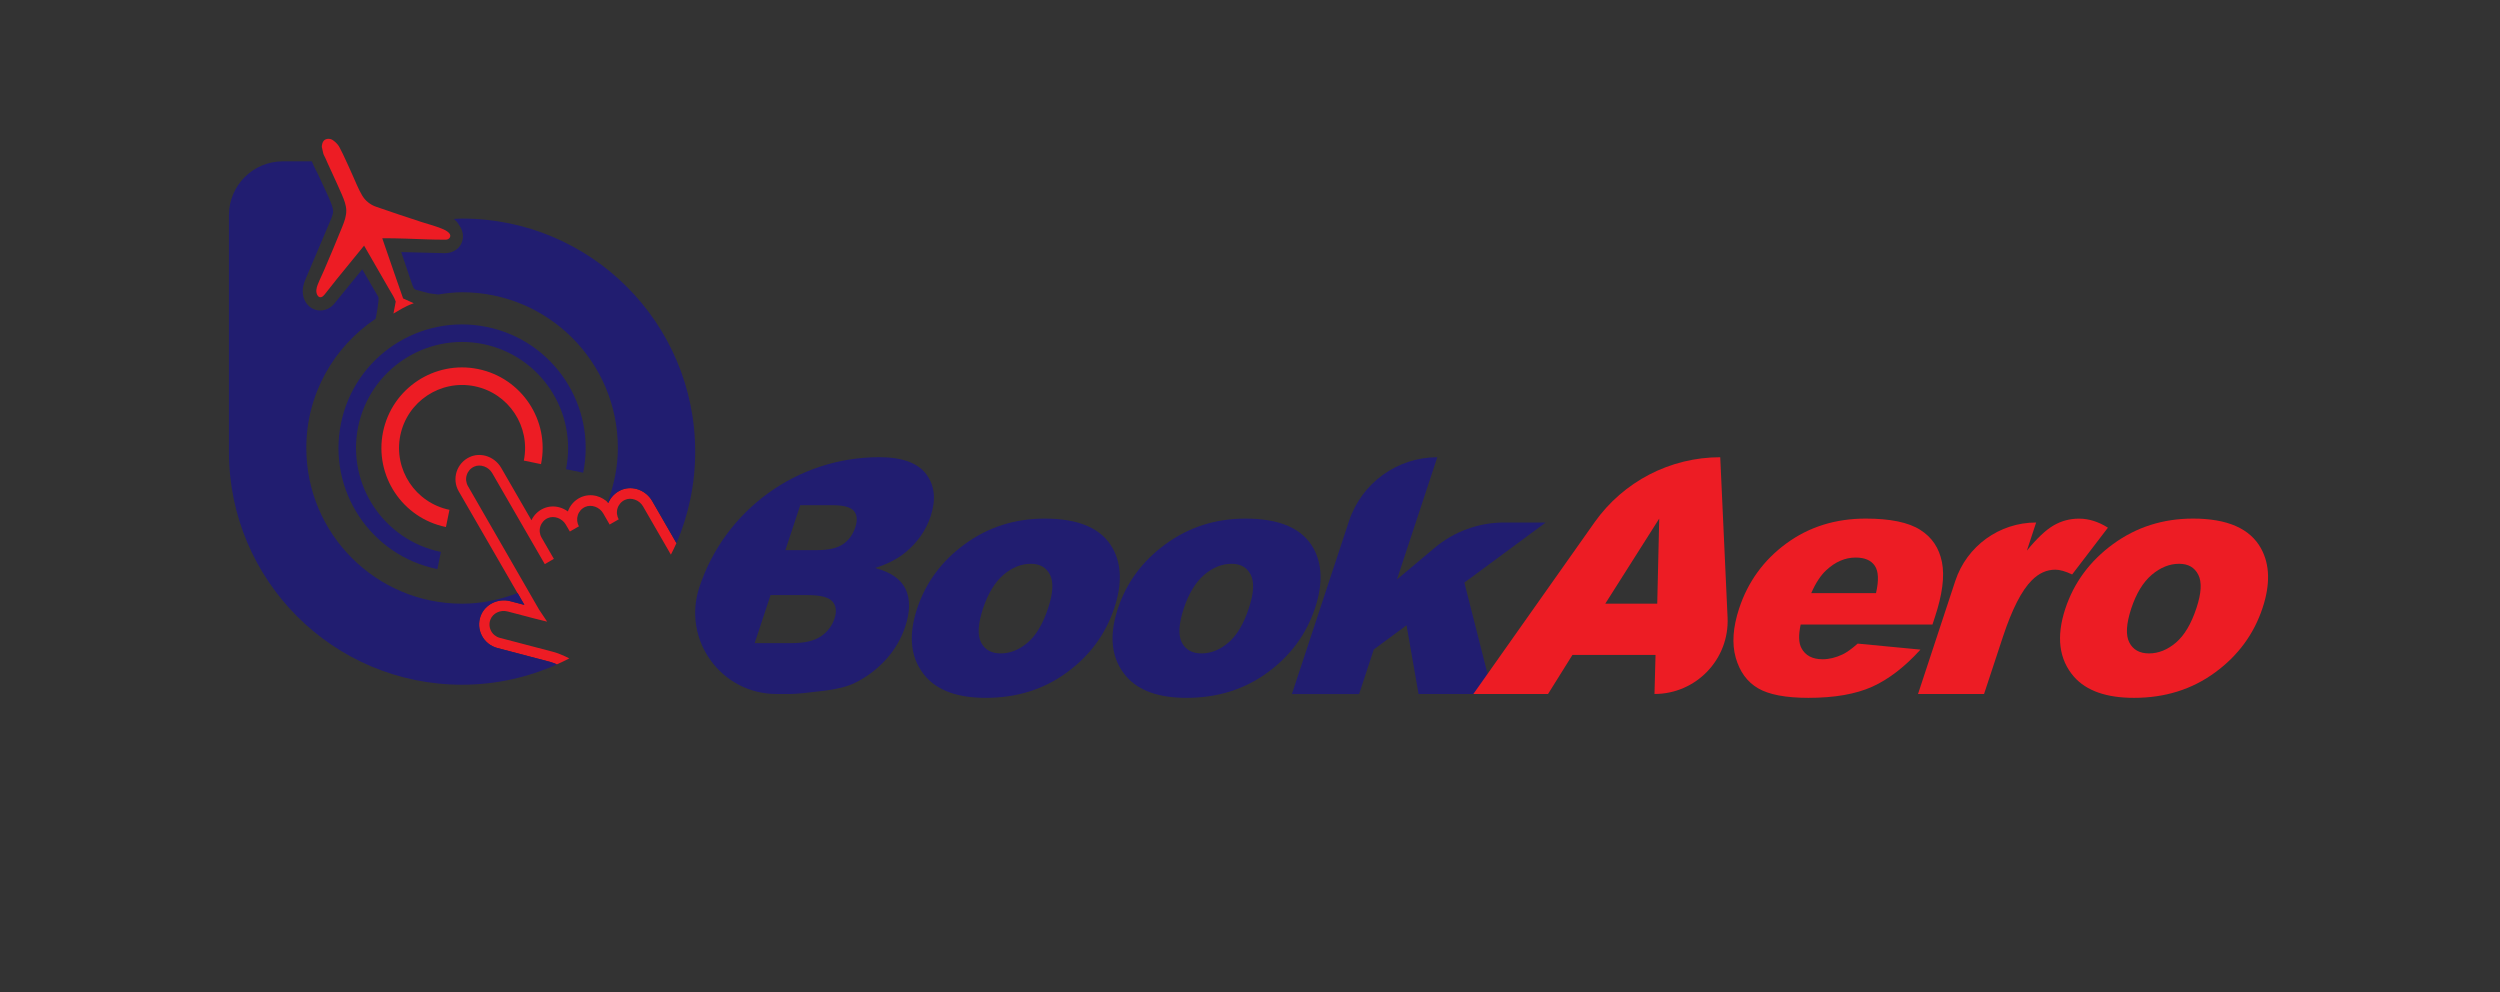 <?xml version="1.0" encoding="utf-8"?>
<!-- Generator: Adobe Illustrator 27.3.1, SVG Export Plug-In . SVG Version: 6.00 Build 0)  -->
<svg version="1.1" id="Layer_1" xmlns="http://www.w3.org/2000/svg" xmlns:xlink="http://www.w3.org/1999/xlink" x="0px" y="0px"
	 viewBox="0 0 453.54 180.03" style="enable-background:new 0 0 453.54 180.03;" xml:space="preserve">
<rect x="0" y="0" width="453.54" height="180.03" fill="#333333" stroke="none"/>
<style type="text/css">
	.st0{fill:#211D70;}
	.st1{fill:#ED1C24;}
	.st2{fill:none;stroke:#FFFFFF;stroke-width:1.358;stroke-miterlimit:10;}
	.st3{fill:none;}
	.st4{fill:#FFFFFF;}
</style>
<g id="XMLID_3_">
	<path id="XMLID_484_" class="st0" d="M126.87,106.54c4.65-14.08,17.81-23.6,32.64-23.6h0c4.13,0,6.97,1.03,8.52,3.08
		c1.54,2.05,1.81,4.59,0.81,7.62c-0.84,2.54-2.35,4.72-4.53,6.53c-1.45,1.21-3.31,2.17-5.57,2.87c2.84,0.74,4.69,2.02,5.55,3.83
		c0.86,1.81,0.84,4.08-0.07,6.81c-0.74,2.23-1.91,4.23-3.54,6.01c-1.62,1.77-3.5,3.18-5.64,4.22c-1.32,0.64-3.16,1.11-5.5,1.4
		c-3.12,0.39-5.16,0.59-6.14,0.59h-2.53C130.82,125.9,123.72,116.08,126.87,106.54L126.87,106.54z M136.91,116.67h6.77
		c2.29,0,4.03-0.41,5.24-1.22c1.2-0.81,2.03-1.9,2.48-3.27c0.42-1.27,0.29-2.29-0.38-3.06c-0.67-0.77-2.17-1.16-4.49-1.16h-6.74
		L136.91,116.67z M142.48,99.8h5.77c2.07,0,3.63-0.36,4.68-1.07c1.04-0.71,1.79-1.74,2.24-3.09c0.41-1.25,0.33-2.23-0.25-2.93
		c-0.58-0.7-1.87-1.06-3.88-1.06h-5.86L142.48,99.8z"/>
	<path id="XMLID_476_" class="st0" d="M166.37,110.43c1.57-4.74,4.46-8.66,8.68-11.73c4.22-3.08,9.05-4.62,14.5-4.62
		c6.23,0,10.34,1.81,12.33,5.42c1.6,2.91,1.69,6.5,0.29,10.75c-1.58,4.79-4.46,8.7-8.65,11.76c-4.18,3.06-9.08,4.59-14.68,4.59
		c-4.99,0-8.62-1.27-10.87-3.81C165.22,119.65,164.69,115.53,166.37,110.43z M178.33,110.4c-0.91,2.78-1.03,4.82-0.35,6.15
		c0.68,1.33,1.88,1.99,3.57,1.99c1.72,0,3.35-0.65,4.88-1.96c1.54-1.31,2.78-3.4,3.73-6.3c0.89-2.69,1-4.7,0.32-6.02
		c-0.67-1.32-1.83-1.98-3.47-1.98c-1.74,0-3.4,0.67-4.97,2C180.48,105.63,179.24,107.67,178.33,110.4z"/>
	<path id="XMLID_473_" class="st0" d="M202.79,110.43c1.57-4.74,4.46-8.66,8.68-11.73c4.22-3.08,9.05-4.62,14.5-4.62
		c6.23,0,10.34,1.81,12.33,5.42c1.6,2.91,1.69,6.5,0.29,10.75c-1.58,4.79-4.46,8.7-8.65,11.76c-4.18,3.06-9.08,4.59-14.68,4.59
		c-4.99,0-8.62-1.27-10.87-3.81C201.64,119.65,201.11,115.53,202.79,110.43z M214.75,110.4c-0.91,2.78-1.03,4.82-0.35,6.15
		c0.68,1.33,1.88,1.99,3.57,1.99c1.72,0,3.35-0.65,4.88-1.96c1.54-1.31,2.78-3.4,3.73-6.3c0.89-2.69,1-4.7,0.32-6.02
		c-0.67-1.32-1.83-1.98-3.47-1.98c-1.74,0-3.4,0.67-4.97,2C216.9,105.63,215.65,107.67,214.75,110.4z"/>
	<path id="XMLID_470_" class="st0" d="M260.75,82.95L260.75,82.95l-7.32,22.17l6.84-5.74c3.54-2.97,8-4.59,12.62-4.59h7.53
		l-14.76,10.9l5.13,20.21h-13.44l-2.18-12.47l-5.94,4.39l-2.67,8.09h-12.19l10.36-31.38C247.03,87.61,253.48,82.95,260.75,82.95z"/>
	<g id="XMLID_168_">
		<g>
			<path id="XMLID_00000150814538241404343300000016801859923633164988_" class="st1" d="M300.34,118.81h-15.07l-4.43,7.09h-13.55
				l21.97-31.12c5.24-7.42,13.75-11.83,22.82-11.83h0l1.33,29.07c0.35,7.56-5.69,13.88-13.26,13.88h0L300.34,118.81z M300.65,109.52
				l0.36-15.44l-9.79,15.44H300.65z"/>
			<path id="XMLID_00000016061756209917289760000011368281440805003455_" class="st1" d="M350.58,113.3h-23.91
				c-0.41,1.92-0.37,3.34,0.14,4.28c0.71,1.34,1.99,2.02,3.84,2.02c1.17,0,2.38-0.29,3.63-0.88c0.77-0.37,1.67-1.02,2.73-1.96
				l11.39,1.09c-2.83,3.12-5.74,5.37-8.72,6.72c-2.99,1.35-6.86,2.03-11.6,2.03c-4.12,0-7.17-0.58-9.15-1.74
				c-1.98-1.16-3.32-3.01-4.04-5.54c-0.72-2.53-0.51-5.5,0.61-8.92c1.6-4.86,4.46-8.8,8.57-11.81c4.11-3.01,8.91-4.51,14.4-4.51
				c4.45,0,7.74,0.68,9.87,2.03c2.14,1.34,3.45,3.3,3.96,5.86c0.51,2.56,0.08,5.88-1.28,9.99L350.58,113.3z M340.34,107.59
				c0.53-2.31,0.45-3.96-0.22-4.95c-0.68-1-1.84-1.49-3.48-1.49c-1.89,0-3.65,0.75-5.29,2.26c-1.03,0.94-1.95,2.33-2.76,4.19H340.34
				z"/>
			<path id="XMLID_00000134251670665418473910000015173165434991978635_" class="st1" d="M354.72,105.39
				c2.09-6.33,8-10.6,14.67-10.6l0,0l-1.68,5.1c1.8-2.21,3.41-3.73,4.83-4.56c1.42-0.83,2.96-1.24,4.64-1.24
				c1.76,0,3.5,0.55,5.23,1.64l-6.49,8.49c-1.21-0.58-2.23-0.87-3.05-0.87c-1.57,0-2.99,0.64-4.27,1.93
				c-1.83,1.82-3.57,5.22-5.22,10.19l-3.44,10.43h-11.98L354.72,105.39z"/>
			<path id="XMLID_00000012469233675069635280000018210022391333791418_" class="st1" d="M374.68,110.43
				c1.57-4.74,4.46-8.66,8.67-11.73c4.22-3.08,9.05-4.62,14.51-4.62c6.23,0,10.34,1.81,12.33,5.42c1.6,2.91,1.69,6.5,0.29,10.75
				c-1.58,4.79-4.46,8.7-8.65,11.76c-4.18,3.06-9.08,4.59-14.68,4.59c-5,0-8.62-1.27-10.88-3.81
				C373.53,119.65,373,115.53,374.68,110.43z M386.64,110.4c-0.91,2.78-1.03,4.82-0.35,6.15c0.68,1.33,1.88,1.99,3.57,1.99
				c1.72,0,3.35-0.65,4.89-1.96c1.53-1.31,2.78-3.4,3.73-6.3c0.89-2.69,1-4.7,0.32-6.02c-0.67-1.32-1.83-1.98-3.47-1.98
				c-1.74,0-3.4,0.67-4.97,2C388.78,105.63,387.54,107.67,386.64,110.4z"/>
		</g>
	</g>
	<path id="XMLID_167_" class="st0" d="M80.27,39.65h-0.12c0.03,0.01,0.06,0.02,0.09,0.03L80.27,39.65z"/>
	<path id="XMLID_165_" class="st2" d="M85.3,61.44"/>
	<rect id="XMLID_164_" x="96.22" y="93.59" transform="matrix(0.866 -0.5 0.5 0.866 -34.113 60.703)" width="0" height="0.84"/>
	<path id="XMLID_151_" class="st0" d="M64.97,77.43c2.14-10.41,12.28-17.11,22.7-15.01c10.41,2.14,17.11,12.28,15.01,22.7l1.56,0.32
		l1.56,0.32c2.47-12.14-5.36-23.98-17.49-26.45c-12.14-2.47-23.98,5.36-26.45,17.49c-2.47,12.13,5.36,23.98,17.49,26.45l0.64-3.12
		C69.57,97.98,62.87,87.84,64.97,77.43z"/>
	<path id="XMLID_148_" class="st1" d="M72.62,78.99c1.27-6.19,7.3-10.17,13.49-8.92c6.19,1.27,10.17,7.3,8.92,13.49l1.56,0.32
		l1.56,0.32c1.61-7.91-3.49-15.63-11.41-17.25c-7.91-1.61-15.63,3.49-17.25,11.41c-1.61,7.91,3.49,15.63,11.41,17.25l0.64-3.12
		C75.35,91.21,71.37,85.18,72.62,78.99z"/>
	<path id="XMLID_137_" class="st1" d="M118.31,90.89c-0.62-1.07-1.65-1.86-2.83-2.18c-0.98-0.26-1.97-0.19-2.87,0.22
		c-1.01,0.46-1.82,1.28-2.25,2.3c-0.58-0.59-1.31-1.02-2.11-1.24c-0.98-0.26-1.97-0.18-2.87,0.22c-1.11,0.5-1.96,1.43-2.36,2.58
		c-0.47-0.35-1-0.61-1.57-0.76c-0.98-0.26-1.97-0.18-2.87,0.22c-0.96,0.43-1.73,1.19-2.17,2.13l-0.42-0.73l-5.07-8.78
		c-0.62-1.07-1.65-1.86-2.83-2.18c-0.98-0.26-1.97-0.19-2.87,0.22c-1.13,0.51-2,1.48-2.38,2.66c-0.38,1.19-0.25,2.48,0.37,3.55
		l11.91,20.62l-2.54-0.67c-2.25-0.59-4.62,0.58-5.4,2.67c-0.43,1.16-0.36,2.46,0.21,3.56c0.57,1.1,1.58,1.92,2.79,2.25l9.59,2.52
		c0.42,0.11,0.84,0.3,1.25,0.46c0.76-0.34,1.52-0.7,2.26-1.09c-1.01-0.51-2.01-0.94-3.02-1.21l-9.61-2.52
		c-0.67-0.18-1.25-0.64-1.57-1.27c-0.33-0.63-0.37-1.35-0.12-2.02c0.44-1.18,1.81-1.84,3.13-1.49l4.76,1.25l2.41,0.6l-1.4-2.09
		c-0.02-0.03-0.04-0.06-0.06-0.09L84.89,88.18c-0.35-0.61-0.43-1.34-0.21-2.02c0.22-0.68,0.7-1.22,1.35-1.51
		c1.13-0.51,2.61,0.04,3.26,1.17l7.3,12.64l2.24,3.88l1.65-0.95l-2.24-3.88c-0.35-0.61-0.43-1.34-0.21-2.01
		c0.22-0.68,0.7-1.22,1.35-1.51c1.12-0.51,2.61,0.04,3.26,1.17l0.74,1.27l1.65-0.95l0,0c-0.35-0.61-0.42-1.34-0.21-2.01
		c0.22-0.68,0.7-1.22,1.35-1.51c1.13-0.51,2.61,0.04,3.26,1.17l1.17,2.03l0,0l1.65-0.95c-0.35-0.61-0.43-1.34-0.21-2.02
		c0.22-0.68,0.7-1.22,1.35-1.51c1.13-0.51,2.61,0.04,3.26,1.17l5.06,8.77c0.34-0.69,0.7-1.37,1-2.08L118.31,90.89z"/>
	<path id="XMLID_135_" class="st3" d="M75.56,52.9l2.34,0.31c-0.86-0.22-1.7-0.43-2.49-0.65l-0.33-0.25
		c0.06,0.11,0.11,0.21,0.17,0.28C75.37,52.77,75.53,52.89,75.56,52.9z"/>
	<path id="XMLID_131_" class="st0" d="M68.63,53.86c-0.97-1.67-1.94-3.33-2.91-5c-1.68,2.06-3.36,4.12-5.03,6.18
		c-0.28,0.34-0.62,0.65-1.06,0.89c-0.43,0.24-0.96,0.4-1.53,0.4c-0.71,0.01-1.47-0.28-2-0.75c-0.54-0.47-0.85-1.05-1.02-1.61
		c-0.12-0.4-0.16-0.78-0.16-1.12c0.02-1.14,0.38-1.87,0.57-2.34c1.45-3.42,2.9-6.83,4.35-10.25c0.4-0.91,0.61-1.58,0.6-1.92h0v0h0
		c0-0.22-0.06-0.6-0.22-1.06c-0.16-0.46-0.39-1-0.64-1.58c-0.49-1.13-1.09-2.31-1.67-3.61c-0.3-0.72-0.87-1.63-1.34-2.82H51.3
		c-5.39,0-9.77,4.37-9.77,9.77v0.6v34.21v8.08c0,23.36,18.93,42.29,42.29,42.29c6.14,0,11.96-1.34,17.23-3.69
		c-0.42-0.16-0.84-0.35-1.25-0.46l-9.59-2.52c-1.21-0.33-2.22-1.14-2.79-2.25c-0.57-1.1-0.64-2.4-0.21-3.56
		c0.78-2.09,3.15-3.26,5.4-2.67l2.54,0.67l-1.24-2.15c-3.14,1.2-6.52,1.93-10.08,1.93c-15.61,0-28.26-12.65-28.26-28.26
		c0-9.79,5.02-18.37,12.58-23.44C68.15,57.84,68.87,54.27,68.63,53.86z"/>
	<path id="XMLID_130_" class="st0" d="M83.82,39.65c-0.5,0-0.99,0.05-1.48,0.07c0.34,0.28,0.65,0.6,0.88,0.99l0.02,0.08
		c0.03,0.04,0.06,0.07,0.09,0.11l0,0l0,0c0.36,0.49,0.66,1.16,0.66,1.97c0,0.46-0.11,0.96-0.33,1.38c-0.22,0.43-0.53,0.77-0.87,1.02
		c-0.68,0.5-1.4,0.66-2.06,0.66l-0.11,0c-2.63-0.08-5.24-0.15-7.83-0.2c0.59,1.74,1.17,3.48,1.76,5.23
		c0.19,0.58,0.36,1.04,0.53,1.36l0.33,0.25c0.79,0.22,1.64,0.43,2.49,0.65l1.6,0.21c1.41-0.23,2.85-0.41,4.33-0.41
		c15.61,0,28.26,12.65,28.26,28.26c0,3.48-0.72,6.78-1.87,9.86c0.04,0.04,0.11,0.05,0.15,0.09c0.43-1.02,1.23-1.84,2.25-2.3
		c0.9-0.41,1.89-0.48,2.87-0.22c1.18,0.32,2.21,1.11,2.83,2.18l4.41,7.64c2.18-5.09,3.39-10.7,3.39-16.59
		C126.11,58.58,107.18,39.65,83.82,39.65z"/>
	<polygon id="XMLID_106_" class="st4" points="79.81,43.44 79.74,43.49 79.74,43.49 	"/>
	<path id="XMLID_8_" class="st1" d="M73.13,54.14c0,0-2.26-6.46-3.35-9.66l-0.43-1.26c1.43-0.01,2.86,0.03,4.29,0.07
		c2.4,0.07,4.8,0.21,7.2,0.19c0.03,0,0.05,0,0.08,0c0.64-0.03,1.03-0.67,0.57-1.18c-0.37-0.41-0.93-0.66-1.44-0.86
		c-1.2-0.48-2.46-0.8-3.69-1.2c-1.36-0.45-2.72-0.89-4.08-1.35c-1.35-0.45-2.69-0.91-4.04-1.38c-1.05-0.36-1.95-1.07-2.52-2.02
		c-0.7-1.17-1.21-2.5-1.77-3.74c-0.57-1.26-1.13-2.53-1.73-3.78c-0.2-0.41-0.42-0.8-0.61-1.21c-0.3-0.66-1.29-1.52-1.72-1.55
		l-0.32-0.03c-0.71,0.02-1.14,0.47-1.19,1.46l0.25,1.13c0.07,0.3,0.27,0.63,0.4,0.91c0.14,0.32,0.28,0.63,0.42,0.95
		c0.29,0.63,0.58,1.27,0.87,1.9c0.59,1.28,1.17,2.55,1.73,3.84c0.37,0.87,0.74,1.79,0.77,2.76c0.03,1.05-0.35,2.07-0.74,3.03
		c-0.54,1.33-1.08,2.66-1.64,3.98c-0.55,1.31-1.1,2.61-1.66,3.91c-0.26,0.6-0.55,1.19-0.81,1.79c-0.24,0.55-0.53,1.17-0.58,1.78
		c-0.03,0.35,0.05,0.78,0.28,1.06c0.39,0.49,0.91,0.15,1.2-0.23c1.44-1.86,2.92-3.68,4.41-5.49c0.24-0.3,0.48-0.59,0.72-0.89
		c0.15-0.19,0.3-0.37,0.46-0.56c0.53-0.65,1.06-1.3,1.59-1.95l0.69,1.2c1.43,2.48,2.7,4.68,3.97,6.89c0.32,0.57,0.79,1.22,1.08,2.06
		c0,0-0.4,2.14-0.41,2.17c0.9-0.46,1.79-1.21,3.68-1.87C74.91,54.96,73.13,54.14,73.13,54.14z"/>
</g>
</svg>
